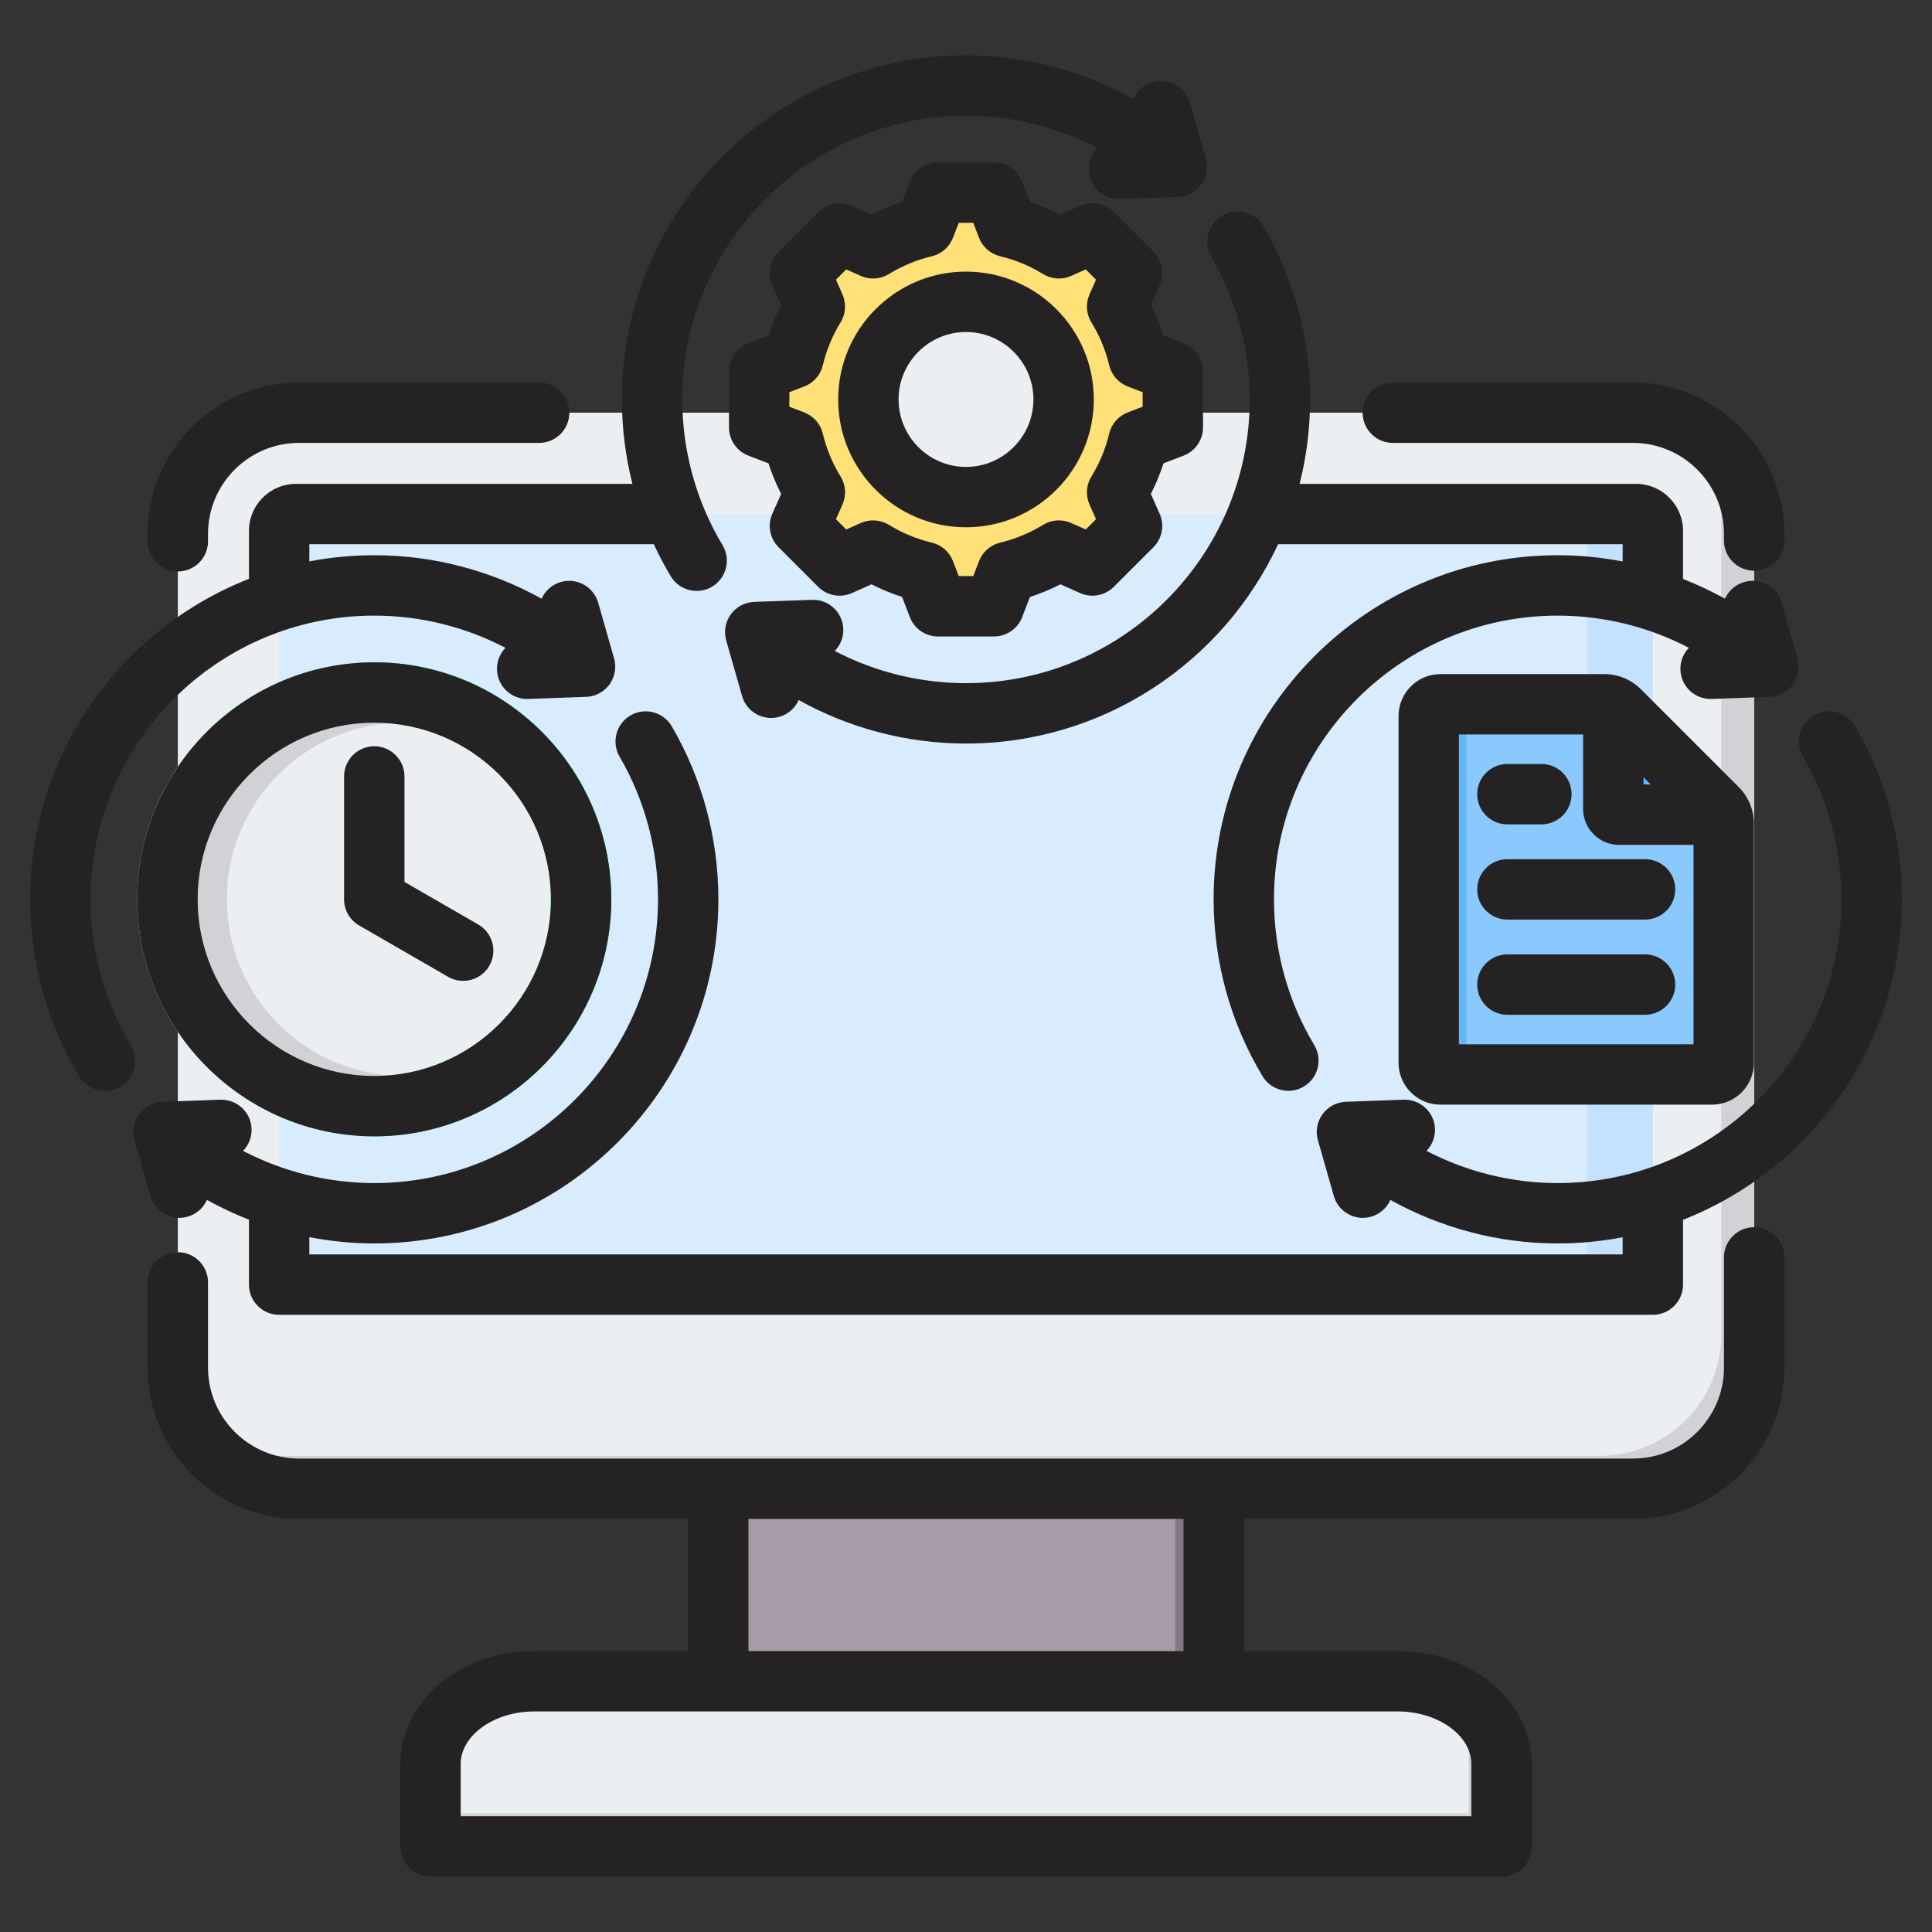 <svg xmlns="http://www.w3.org/2000/svg" id="Layer_1" viewBox="0 0 512 512"><rect x="0" y="0" width="512" height="512" fill="#333333" stroke="none"/><g clip-rule="evenodd" fill-rule="evenodd"><g><g><path d="m190.347 382.642h131.289v74.783h-131.289z" fill="#a79ba7"></path><path d="m311.455 382.642h10.182v74.783h-10.182z" fill="#837683"></path><path d="m114.078 489.308h283.828v-21.882c0-12.035-12.324-21.881-27.387-21.881h-229.055c-15.063 0-27.387 9.846-27.387 21.881v21.882z" fill="#eceff1"></path><path d="m114.078 489.308h283.828v-21.882c0-7.152-4.353-13.531-11.046-17.531 1.504 2.704 2.343 5.691 2.343 8.827v21.882h-275.125z" fill="#d1d1d6"></path><path d="m79.236 109.364h353.512c17.663 0 32.114 14.452 32.114 32.114v220.93c0 17.663-14.452 32.115-32.114 32.115h-353.512c-17.663 0-32.114-14.451-32.114-32.115v-220.93c0-17.663 14.451-32.114 32.114-32.114z" fill="#eceff1"></path><path d="m450.661 114.861c8.551 5.785 14.201 15.573 14.201 26.617v220.93c0 17.663-14.452 32.114-32.114 32.114h-353.512c-11.043 0-20.831-5.649-26.616-14.2 5.126 3.468 11.294 5.497 17.913 5.497h353.512c17.663 0 32.114-14.452 32.114-32.114v-220.93c-.001-6.62-2.03-12.788-5.498-17.914z" fill="#d1d1d6"></path><path d="m78.43 136.218h355.123c2.45 0 4.454 2.006 4.454 4.454v199.987h-364.031v-199.987c0-2.45 2.005-4.454 4.454-4.454z" fill="#d8ecfe"></path><path d="m416.147 136.218h17.406c2.45 0 4.454 2.006 4.454 4.454v199.986h-17.407v-199.986c0-2.449-2.004-4.454-4.453-4.454z" fill="#c4e2ff"></path></g><g><path d="m99.181 175.514c17.343 0 33.046 7.031 44.412 18.397 11.367 11.367 18.397 27.069 18.397 44.412s-7.031 33.046-18.397 44.413c-11.366 11.366-27.069 18.397-44.412 18.397s-33.046-7.031-44.412-18.397c-11.367-11.367-18.397-27.069-18.397-44.413s7.031-33.046 18.397-44.412 27.068-18.397 44.412-18.397z" fill="#6cf5c2"></path><path d="m99.181 175.514c17.343 0 33.046 7.031 44.412 18.397 11.367 11.367 18.397 27.069 18.397 44.412s-7.031 33.046-18.397 44.413c-11.366 11.366-27.069 18.397-44.412 18.397-1.683 0-3.351-.067-5-.197 15.35-1.209 29.149-7.937 39.412-18.2 11.367-11.367 18.397-27.069 18.397-44.413s-7.031-33.046-18.397-44.412c-10.263-10.263-24.062-16.991-39.412-18.2 1.649-.13 3.317-.197 5-.197z" fill="#00e499"></path><path d="m132.281 205.224c-8.471-8.471-20.173-13.71-33.1-13.71s-24.629 5.24-33.1 13.71c-8.47 8.47-13.71 20.173-13.71 33.1s5.24 24.63 13.71 33.1c8.471 8.471 20.173 13.71 33.1 13.71 12.926 0 24.629-5.239 33.1-13.71 8.47-8.47 13.71-20.174 13.71-33.1 0-12.927-5.24-24.63-13.71-33.1z" fill="#eceff1"></path><path d="m103.052 191.672c-1.277-.105-2.568-.159-3.872-.159-12.927 0-24.629 5.24-33.1 13.71-8.47 8.47-13.71 20.173-13.71 33.1s5.24 24.63 13.71 33.1c8.471 8.471 20.173 13.71 33.1 13.71 1.304 0 2.595-.054 3.872-.159-11.383-.932-21.612-5.935-29.228-13.551-8.47-8.47-13.71-20.174-13.71-33.1s5.24-24.629 13.71-33.1c7.616-7.616 17.846-12.619 29.228-13.551z" fill="#d1d1d6"></path></g><g><path d="m266.905 60.123c4.839 1.152 9.462 3.07 13.697 5.678l8.901-3.953 10.49 10.49-3.952 8.898c2.609 4.236 4.528 8.86 5.68 13.701l9.081 3.495v14.835l-9.083 3.496c-1.152 4.84-3.07 9.462-5.678 13.697l3.953 8.901-10.49 10.49-8.898-3.952c-4.236 2.609-8.86 4.528-13.701 5.68l-3.495 9.081h-14.835l-3.496-9.083c-4.839-1.152-9.461-3.07-13.697-5.678l-8.901 3.953-10.49-10.49 3.952-8.898c-2.609-4.236-4.528-8.86-5.68-13.701l-9.081-3.495v-14.835l9.082-3.496c1.152-4.84 3.07-9.462 5.679-13.698l-3.953-8.9 10.49-10.49 8.9 3.953c4.236-2.608 8.858-4.527 13.697-5.678l3.497-9.083h14.835z" fill="#ffe177"></path><path d="m231.381 145.899-8.901 3.953-1.37-1.371 8.345-3.706c.633.39 1.275.765 1.926 1.124zm35.524-85.776c4.839 1.152 9.462 3.07 13.697 5.678l-2.53 1.124c-4.236-2.608-10.784-5.65-15.623-6.802l-3.496-9.083h4.456zm13.7 85.777c-4.236 2.609-8.86 4.528-13.701 5.68l-3.495 9.081h-4.456l3.495-9.081c4.84-1.152 11.39-4.194 15.627-6.803zm-59.495-82.681 1.37-1.37 8.9 3.953c-.65.359-1.293.734-1.926 1.124zm65.307 0 3.086-1.37 10.49 10.49-3.952 8.898c2.609 4.236 4.528 8.86 5.68 13.701l9.081 3.495v14.835l-9.083 3.496c-1.152 4.84-3.07 9.462-5.678 13.697l3.953 8.901-10.49 10.49-3.086-1.371 9.12-9.12-3.953-8.901c2.608-4.236 4.527-8.858 5.679-13.697l9.083-3.496v-14.834l-9.081-3.495c-1.152-4.841-3.07-9.465-5.68-13.701l3.952-8.898z" fill="#ffd064"></path><ellipse cx="255.992" cy="105.85" fill="#eceff1" rx="25.871" ry="25.871" transform="matrix(.707 -.707 .707 .707 .131 212.016)"></ellipse><path d="m255.991 79.979c-14.289 0-25.871 11.582-25.871 25.871s11.581 25.871 25.871 25.871c.693 0 1.379-.028 2.058-.081-13.327-1.048-23.813-12.193-23.813-25.789 0-13.597 10.486-24.741 23.813-25.79-.679-.054-1.365-.082-2.058-.082z" fill="#d1d1d6"></path></g><g><path d="m381.732 186.639h43.316c1.652 0 3.074.589 4.242 1.757l25.745 25.745c1.168 1.168 1.757 2.59 1.757 4.242v63.247c0 1.71-1.397 3.106-3.106 3.106h-71.954c-1.71 0-3.106-1.395-3.106-3.106v-91.886c0-1.71 1.395-3.105 3.106-3.105z" fill="#8ac9fe"></path><g fill="#60b7ff"><path d="m381.732 186.639h6.87v98.098h-6.87c-1.71 0-3.106-1.395-3.106-3.106v-91.886c0-1.711 1.395-3.106 3.106-3.106z"></path><path d="m427.533 187.159c.637.291 1.223.703 1.757 1.237l25.745 25.745c.534.534.946 1.12 1.237 1.757h-27.186c-.855 0-1.553-.698-1.553-1.553z"></path></g></g></g><path d="m129.679 255.937c-1.482 2.565-4.17 3.996-6.933 3.996-1.356 0-2.739-.339-3.996-1.069l-23.563-13.603c-2.481-1.426-4.001-4.076-4.001-6.928v-32.567c0-4.42 3.582-8.002 8.002-8.002s8.002 3.582 8.002 8.002v27.95l19.557 11.287c3.831 2.212 5.14 7.112 2.932 10.934zm-30.491 29.206c25.812 0 46.81-20.997 46.81-46.81 0-25.808-20.997-46.81-46.81-46.81-25.808 0-46.81 21.002-46.81 46.81 0 25.812 21.002 46.81 46.81 46.81zm0-109.619c-34.629 0-62.809 28.171-62.809 62.809 0 34.633 28.18 62.813 62.809 62.813s62.809-28.18 62.809-62.813c-.001-34.638-28.181-62.809-62.809-62.809zm344.769 60.168c0 4.42-3.586 8.002-8.002 8.002h-36.478c-4.42 0-8.002-3.582-8.002-8.002s3.582-7.997 8.002-7.997h36.478c4.416 0 8.002 3.578 8.002 7.997zm0 25.234c0 4.42-3.586 7.997-8.002 7.997h-36.478c-4.42 0-8.002-3.577-8.002-7.997 0-4.41 3.582-8.002 8.002-8.002h36.478c4.416 0 8.002 3.591 8.002 8.002zm-52.481-50.463c0-4.42 3.582-8.002 8.002-8.002h9.009c4.425 0 8.002 3.582 8.002 8.002s-3.577 8.002-8.002 8.002h-9.009c-4.42 0-8.002-3.582-8.002-8.002zm-4.848 66.283h62.173v-52.839h-19.712c-5.262 0-9.55-4.283-9.55-9.55v-19.712h-32.911zm48.909-70.782 1.949 1.939h-1.949zm-10.478-27.319h-43.322c-6.119 0-11.108 4.98-11.108 11.108v91.878c0 6.133 4.989 11.113 11.108 11.113h71.964c6.119 0 11.099-4.98 11.099-11.113v-63.237c0-3.803-1.422-7.22-4.1-9.898l-25.751-25.751c-2.684-2.683-6.101-4.1-9.89-4.1zm78.939 59.688c0-16.131-4.269-31.988-12.351-45.85-2.217-3.817-7.117-5.107-10.939-2.89-3.822 2.231-5.112 7.131-2.881 10.939 6.651 11.433 10.172 24.49 10.172 37.801 0 41.463-33.729 75.192-75.192 75.192-12.172 0-24.109-2.979-34.77-8.529 1.459-1.511 2.33-3.591 2.25-5.851-.16-4.42-3.869-7.832-8.279-7.715l-15.34.555c-2.462.09-4.74 1.299-6.18 3.286-1.45 1.991-1.902 4.542-1.229 6.9l4.217 14.761c1.003 3.521 4.203 5.813 7.682 5.813.73 0 1.469-.104 2.198-.311 2.372-.683 4.18-2.363 5.112-4.443 13.48 7.493 28.75 11.532 44.339 11.532 5.879 0 11.63-.57 17.213-1.638v4.547h-348.04v-4.58c5.648 1.092 11.4 1.671 17.208 1.671 50.279 0 91.191-40.908 91.191-91.191 0-16.131-4.269-31.988-12.351-45.85-2.222-3.817-7.122-5.107-10.939-2.89-3.822 2.231-5.112 7.131-2.881 10.939 6.651 11.433 10.172 24.49 10.172 37.801 0 41.463-33.729 75.192-75.192 75.192-12.172 0-24.109-2.979-34.77-8.529 1.459-1.511 2.33-3.591 2.25-5.851-.16-4.42-3.869-7.832-8.28-7.715l-15.34.555c-2.462.09-4.74 1.299-6.189 3.286-1.44 1.991-1.892 4.542-1.219 6.9l4.208 14.761c1.012 3.521 4.208 5.813 7.691 5.813.73 0 1.469-.104 2.198-.311 2.372-.683 4.18-2.363 5.112-4.443 3.591 1.991 7.31 3.742 11.127 5.244v17.199c0 4.42 3.591 8.002 8.002 8.002h364.039c4.42 0 8.002-3.582 8.002-8.002v-17.171c33.908-13.309 57.979-46.356 57.979-84.929zm-472.081 49.591c3.794-2.268 5.022-7.183 2.754-10.971-6.981-11.626-10.671-24.989-10.671-38.62 0-41.458 33.729-75.188 75.188-75.188 12.2 0 24.109 2.97 34.77 8.529-1.459 1.511-2.33 3.582-2.25 5.851.16 4.311 3.709 7.71 7.992 7.71.099 0 .198 0 .287-.009l15.34-.551c2.462-.089 4.74-1.299 6.194-3.29 1.435-1.991 1.887-4.533 1.219-6.9l-4.213-14.761c-1.219-4.241-5.639-6.707-9.889-5.488-2.372.668-4.18 2.348-5.111 4.429-13.466-7.489-28.707-11.523-44.339-11.523-5.879 0-11.631.56-17.208 1.633v-4.552h91.29c1.337 2.9 2.838 5.733 4.49 8.491 1.497 2.499 4.147 3.879 6.868 3.879 1.403 0 2.824-.367 4.109-1.139 3.78-2.269 5.013-7.187 2.739-10.981-6.975-11.631-10.666-24.979-10.666-38.62 0-41.458 33.73-75.178 75.188-75.178 12.2 0 24.109 2.97 34.77 8.529-1.459 1.511-2.33 3.582-2.25 5.841.16 4.321 3.709 7.719 7.992 7.719.099 0 .198-.009.301-.009l15.326-.551c2.462-.09 4.74-1.299 6.189-3.29 1.44-1.991 1.892-4.537 1.224-6.9l-4.212-14.76c-1.21-4.246-5.639-6.707-9.889-5.498-2.367.678-4.18 2.349-5.107 4.438-13.471-7.489-28.712-11.518-44.344-11.518-50.279 0-91.191 40.898-91.191 91.177 0 7.592.951 15.1 2.791 22.372h-89.158c-6.872 0-12.464 5.587-12.464 12.459v12.718c-33.908 13.301-57.974 46.363-57.974 84.931 0 16.531 4.476 32.732 12.949 46.852 1.497 2.5 4.146 3.888 6.867 3.888 1.402 0 2.819-.367 4.099-1.149zm224.081-199.938c9.852 0 17.872 8.02 17.872 17.867 0 9.861-8.02 17.881-17.872 17.881-9.847 0-17.867-8.02-17.867-17.881-.001-9.847 8.02-17.867 17.867-17.867zm0 51.747c-18.682 0-33.871-15.198-33.871-33.88 0-18.668 15.189-33.871 33.871-33.871s33.871 15.203 33.871 33.871c-.001 18.682-15.19 33.88-33.871 33.88zm-46.81-35.8 3.959-1.516c2.462-.951 4.302-3.05 4.914-5.625.951-4.005 2.528-7.828 4.697-11.348 1.388-2.25 1.572-5.032.499-7.441l-1.718-3.879 2.721-2.73 3.878 1.732c2.41 1.068 5.201.88 7.442-.504 3.53-2.17 7.347-3.761 11.358-4.707 2.561-.612 4.669-2.452 5.611-4.909l1.53-3.963h3.85l1.52 3.963c.951 2.457 3.05 4.297 5.611 4.909 4.01.946 7.828 2.537 11.358 4.707 2.241 1.384 5.031 1.572 7.441.504l3.883-1.732 2.716 2.73-1.718 3.869c-1.068 2.41-.889 5.201.499 7.451 2.17 3.521 3.751 7.343 4.712 11.348.607 2.575 2.438 4.674 4.909 5.625l3.949 1.516v3.85l-3.959 1.52c-2.462.951-4.302 3.05-4.909 5.62-.951 4.01-2.532 7.832-4.702 11.353-1.388 2.245-1.567 5.027-.499 7.437l1.718 3.878-2.716 2.725-3.883-1.723c-2.41-1.069-5.201-.88-7.441.499-3.521 2.17-7.338 3.751-11.358 4.711-2.561.612-4.669 2.448-5.611 4.909l-1.52 3.949h-3.85l-1.53-3.949c-.941-2.471-3.041-4.297-5.611-4.909-4.01-.96-7.828-2.541-11.358-4.711-2.241-1.379-5.032-1.568-7.442-.499l-3.878 1.723-2.721-2.725 1.718-3.864c1.073-2.424.89-5.206-.499-7.451-2.17-3.521-3.747-7.343-4.707-11.362-.612-2.561-2.443-4.66-4.904-5.611l-3.959-1.52zm-10.869-12.958 5.338-2.062c.904-2.777 2.024-5.479 3.351-8.077l-2.32-5.239c-1.351-3.022-.687-6.561 1.652-8.901l10.487-10.492c2.344-2.349 5.884-2.998 8.91-1.662l5.229 2.33c2.612-1.342 5.314-2.457 8.091-3.356l2.062-5.342c1.191-3.088 4.151-5.13 7.46-5.13h14.836c3.314 0 6.284 2.043 7.465 5.13l2.057 5.342c2.782.899 5.479 2.015 8.091 3.356l5.229-2.33c3.031-1.337 6.571-.678 8.91 1.662l10.492 10.492c2.339 2.339 2.999 5.879 1.647 8.901l-2.32 5.229c1.332 2.608 2.452 5.309 3.351 8.086l5.337 2.062c3.093 1.191 5.131 4.161 5.131 7.47v14.831c0 3.309-2.038 6.279-5.131 7.47l-5.337 2.048c-.899 2.782-2.019 5.493-3.351 8.091l2.32 5.239c1.351 3.022.692 6.561-1.647 8.901l-10.492 10.492c-2.339 2.339-5.879 2.998-8.91 1.662l-5.229-2.335c-2.603 1.341-5.309 2.462-8.091 3.36l-2.057 5.343c-1.181 3.088-4.151 5.121-7.465 5.121h-14.835c-3.309 0-6.27-2.033-7.46-5.121l-2.062-5.352c-2.777-.899-5.479-2.019-8.091-3.351l-5.229 2.335c-3.026 1.336-6.566.678-8.91-1.662l-10.487-10.492c-2.339-2.339-3.003-5.879-1.652-8.901l2.32-5.239c-1.327-2.598-2.448-5.3-3.351-8.091l-5.338-2.048c-3.092-1.191-5.13-4.161-5.13-7.47v-14.831c-.001-3.309 2.037-6.279 5.129-7.469zm122.699-22.909c6.651 11.419 10.172 24.49 10.172 37.787 0 41.463-33.734 75.192-75.192 75.192-12.167 0-24.109-2.97-34.77-8.529 1.459-1.511 2.33-3.582 2.25-5.841-.16-4.42-3.869-7.879-8.279-7.71l-15.34.546c-2.462.094-4.74 1.304-6.189 3.295-1.44 1.986-1.892 4.528-1.219 6.896l4.208 14.761c1.012 3.511 4.213 5.804 7.691 5.804.73 0 1.469-.104 2.198-.311 2.372-.673 4.18-2.354 5.111-4.443 13.481 7.503 28.75 11.532 44.339 11.532 36.582 0 68.203-21.652 82.709-52.82h91.314v4.57c-5.644-1.083-11.405-1.652-17.213-1.652-50.279 0-91.187 40.912-91.187 91.191 0 16.531 4.477 32.732 12.949 46.852 1.501 2.5 4.147 3.888 6.867 3.888 1.403 0 2.819-.367 4.114-1.149 3.789-2.268 5.008-7.183 2.739-10.971-6.98-11.626-10.67-24.989-10.67-38.62 0-41.458 33.729-75.188 75.188-75.188 12.2 0 24.122 2.97 34.77 8.529-1.459 1.511-2.33 3.582-2.25 5.851.16 4.311 3.709 7.71 7.992 7.71.099 0 .198 0 .297-.009l15.33-.551c2.462-.089 4.74-1.299 6.194-3.29 1.436-1.991 1.888-4.533 1.219-6.9l-4.213-14.761c-1.21-4.241-5.639-6.707-9.889-5.488-2.372.668-4.18 2.348-5.112 4.429-3.587-2-7.31-3.751-11.127-5.239v-12.742c0-6.872-5.592-12.459-12.459-12.459h-89.153c1.812-7.159 2.782-14.653 2.782-22.372 0-16.126-4.269-31.979-12.351-45.84-2.222-3.817-7.122-5.107-10.939-2.89-3.822 2.23-5.112 7.12-2.881 10.942zm-281.89 75.376v-1.958c0-22.122 17.99-40.107 40.112-40.107h63.637c4.42 0 8.002 3.577 8.002 7.997s-3.582 8.002-8.002 8.002h-63.637c-13.292 0-24.113 10.807-24.113 24.109v1.958c0 4.42-3.577 8.002-7.997 8.002s-8.002-3.583-8.002-8.003zm321.988-34.068c0-4.42 3.582-7.997 8.002-7.997h63.642c22.118 0 40.107 17.985 40.107 40.107v1.76c0 4.42-3.577 7.997-7.997 7.997s-8.002-3.577-8.002-7.997v-1.76c0-13.302-10.821-24.109-24.108-24.109h-63.642c-4.42 0-8.002-3.581-8.002-8.001zm-47.469 328.182h-115.3v-35.024h115.3zm76.271 29.879v13.89h-267.831v-13.89c0-7.521 8.872-13.88 19.383-13.88h229.06c10.506 0 19.388 6.359 19.388 13.88zm74.952-142.213c4.42 0 7.997 3.582 7.997 8.002v29.192c0 22.118-17.99 40.117-40.107 40.117h-103.114v35.024h40.884c19.51 0 35.386 13.405 35.386 29.879v21.887c0 4.41-3.591 8.002-7.997 8.002h-283.829c-4.42 0-8.002-3.591-8.002-8.002v-21.887c0-16.474 15.871-29.879 35.382-29.879h40.879v-35.024h-103.109c-22.122 0-40.112-17.999-40.112-40.117v-22.569c0-4.42 3.582-8.002 8.002-8.002s7.997 3.582 7.997 8.002v22.569c0 13.297 10.821 24.118 24.113 24.118h353.52c13.287 0 24.108-10.821 24.108-24.118v-29.192c0-4.42 3.582-8.002 8.002-8.002z" fill="#242222"></path></g></svg>
